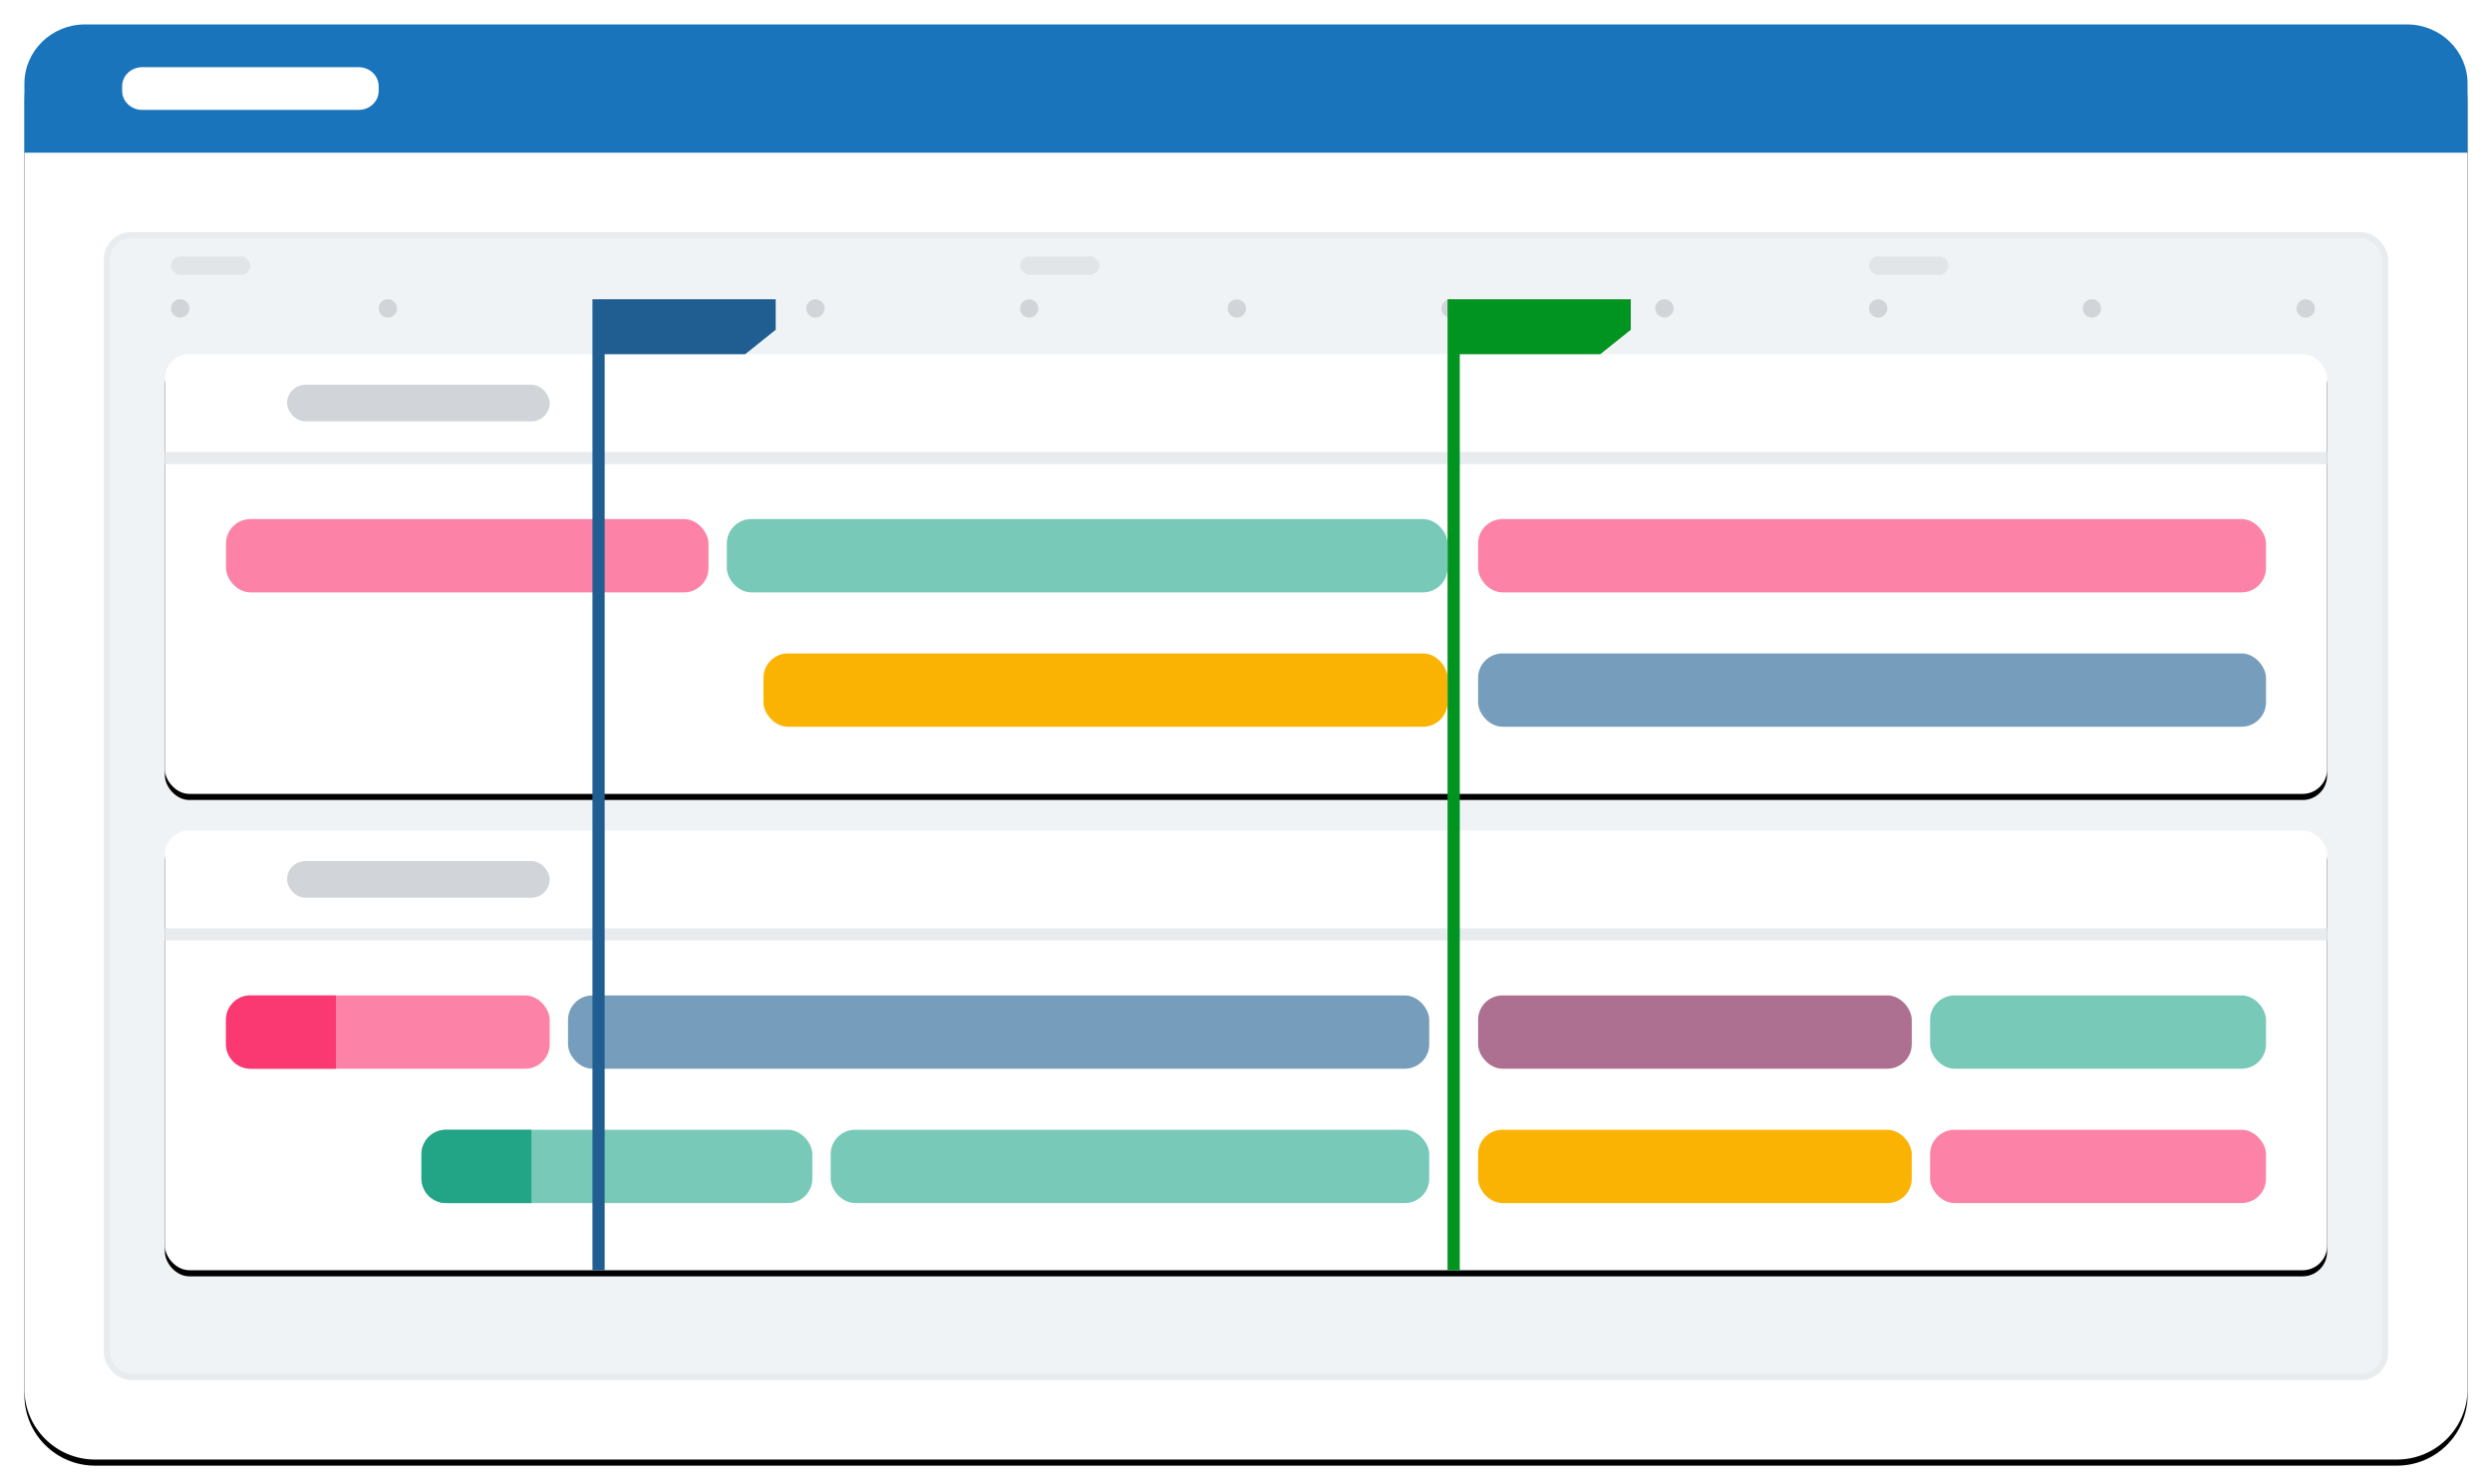 <svg width="408" height="243" viewBox="0 0 408 243" xmlns="http://www.w3.org/2000/svg" xmlns:xlink="http://www.w3.org/1999/xlink">
    <defs>
        <filter x="-1.2%" y="-1.7%" width="102.5%" height="104.3%" filterUnits="objectBoundingBox" id="a">
            <feOffset dy="1" in="SourceAlpha" result="shadowOffsetOuter1"/>
            <feGaussianBlur stdDeviation="1.5" in="shadowOffsetOuter1" result="shadowBlurOuter1"/>
            <feColorMatrix values="0 0 0 0 0.156 0 0 0 0 0.16 0 0 0 0 0.162 0 0 0 0.2 0" in="shadowBlurOuter1"/>
        </filter>
        <filter x="-1.4%" y="-5.6%" width="102.8%" height="113.9%" filterUnits="objectBoundingBox" id="c">
            <feOffset dy="1" in="SourceAlpha" result="shadowOffsetOuter1"/>
            <feGaussianBlur stdDeviation="1.5" in="shadowOffsetOuter1" result="shadowBlurOuter1"/>
            <feColorMatrix values="0 0 0 0 0.156 0 0 0 0 0.16 0 0 0 0 0.162 0 0 0 0.05 0" in="shadowBlurOuter1"/>
        </filter>
        <filter x="-1.4%" y="-5.6%" width="102.8%" height="113.9%" filterUnits="objectBoundingBox" id="e">
            <feOffset dy="1" in="SourceAlpha" result="shadowOffsetOuter1"/>
            <feGaussianBlur stdDeviation="1.5" in="shadowOffsetOuter1" result="shadowBlurOuter1"/>
            <feColorMatrix values="0 0 0 0 0.156 0 0 0 0 0.16 0 0 0 0 0.162 0 0 0 0.05 0" in="shadowBlurOuter1"/>
        </filter>
        <rect id="d" x="0" y="0" width="354" height="72" rx="4"/>
        <rect id="f" x="0" y="0" width="354" height="72" rx="4"/>
        <path d="M11.57 0h376.86C394.82 0 400 5.168 400 11.544v211.912c0 6.376-5.18 11.544-11.57 11.544H11.57C5.18 235 0 229.832 0 223.456V11.544C0 5.168 5.18 0 11.57 0z" id="b"/>
    </defs>
    <g fill="none" fill-rule="evenodd">
        <g transform="translate(4 4)">
            <use fill="#000" filter="url(#a)" xlink:href="#b"/>
            <use fill="#FFF" xlink:href="#b"/>
        </g>
        <path d="M13.917 4h380.166C399.56 4 404 8.34 404 13.692V25H4V13.692C4 8.34 8.44 4 13.917 4z" fill="#1974BB"/>
        <path d="M23.294 11h35.412C60.526 11 62 12.393 62 14.111v.778C62 16.607 60.525 18 58.706 18H23.294C21.474 18 20 16.607 20 14.889v-.778C20 12.393 21.475 11 23.294 11z" fill="#FFF"/>
        <g transform="translate(17 38)">
            <rect stroke="#E8ECEE" fill="#F0F3F5" x=".5" y=".5" width="373" height="187" rx="4"/>
            <g transform="translate(10 4)">
                <g transform="translate(0 16)">
                    <use fill="#000" filter="url(#c)" xlink:href="#d"/>
                    <use fill="#FFF" xlink:href="#d"/>
                    <rect fill="#D1D5D9" x="20" y="5" width="43" height="6" rx="3"/>
                    <rect fill="#FC83A7" x="10" y="27" width="79" height="12" rx="4"/>
                    <rect fill="#FC83A7" x="215" y="27" width="129" height="12" rx="4"/>
                    <rect fill="#FAB302" x="98" y="49" width="112" height="12" rx="4"/>
                    <rect fill="#769DBC" x="215" y="49" width="129" height="12" rx="4"/>
                    <rect fill="#78C9B7" x="92" y="27" width="118" height="12" rx="4"/>
                    <path fill="#E8ECEE" d="M0 16h354v2H0z"/>
                </g>
                <g transform="translate(0 94)">
                    <use fill="#000" filter="url(#e)" xlink:href="#f"/>
                    <use fill="#FFF" xlink:href="#f"/>
                    <rect fill="#D1D5D9" x="20" y="5" width="43" height="6" rx="3"/>
                    <rect fill="#FC83A7" x="10" y="27" width="53" height="12" rx="4"/>
                    <path d="M14 27h14v12H14a4 4 0 01-4-4v-4a4 4 0 014-4z" fill="#FA3872"/>
                    <rect fill="#78C9B7" x="42" y="49" width="64" height="12" rx="4"/>
                    <rect fill="#78C9B7" x="109" y="49" width="98" height="12" rx="4"/>
                    <rect fill="#769DBC" x="66" y="27" width="141" height="12" rx="4"/>
                    <rect fill="#AD7090" x="215" y="27" width="71" height="12" rx="4"/>
                    <rect fill="#78C9B7" x="289" y="27" width="55" height="12" rx="4"/>
                    <rect fill="#FAB302" x="215" y="49" width="71" height="12" rx="4"/>
                    <rect fill="#FC83A7" x="289" y="49" width="55" height="12" rx="4"/>
                    <path fill="#E8ECEE" d="M0 16h354v2H0z"/>
                    <path d="M46 49h14v12H46a4 4 0 01-4-4v-4a4 4 0 014-4z" fill="#22A486"/>
                </g>
                <rect fill="#D1D5D9" opacity=".438" x="1" width="13" height="3" rx="1.5"/>
                <rect fill="#D1D5D9" opacity=".438" x="140" width="13" height="3" rx="1.5"/>
                <rect fill="#D1D5D9" opacity=".438" x="279" width="13" height="3" rx="1.5"/>
                <g transform="translate(1 7)" fill="#D1D5D9">
                    <circle cx="35.5" cy="1.5" r="1.5"/>
                    <circle cx="1.5" cy="1.5" r="1.5"/>
                    <circle cx="209.5" cy="1.5" r="1.5"/>
                    <circle cx="70.5" cy="1.5" r="1.5"/>
                    <circle cx="244.5" cy="1.5" r="1.5"/>
                    <circle cx="105.5" cy="1.5" r="1.5"/>
                    <circle cx="279.5" cy="1.5" r="1.5"/>
                    <circle cx="140.5" cy="1.5" r="1.5"/>
                    <circle cx="314.5" cy="1.5" r="1.5"/>
                    <circle cx="174.5" cy="1.5" r="1.5"/>
                    <circle cx="349.5" cy="1.5" r="1.5"/>
                </g>
                <path d="M72 166h-2V7h30v5l-5 4H72z" fill="#205E91"/>
                <path d="M212 166h-2V7h30v5l-5 4h-23z" fill="#029420"/>
            </g>
        </g>
    </g>
</svg>
